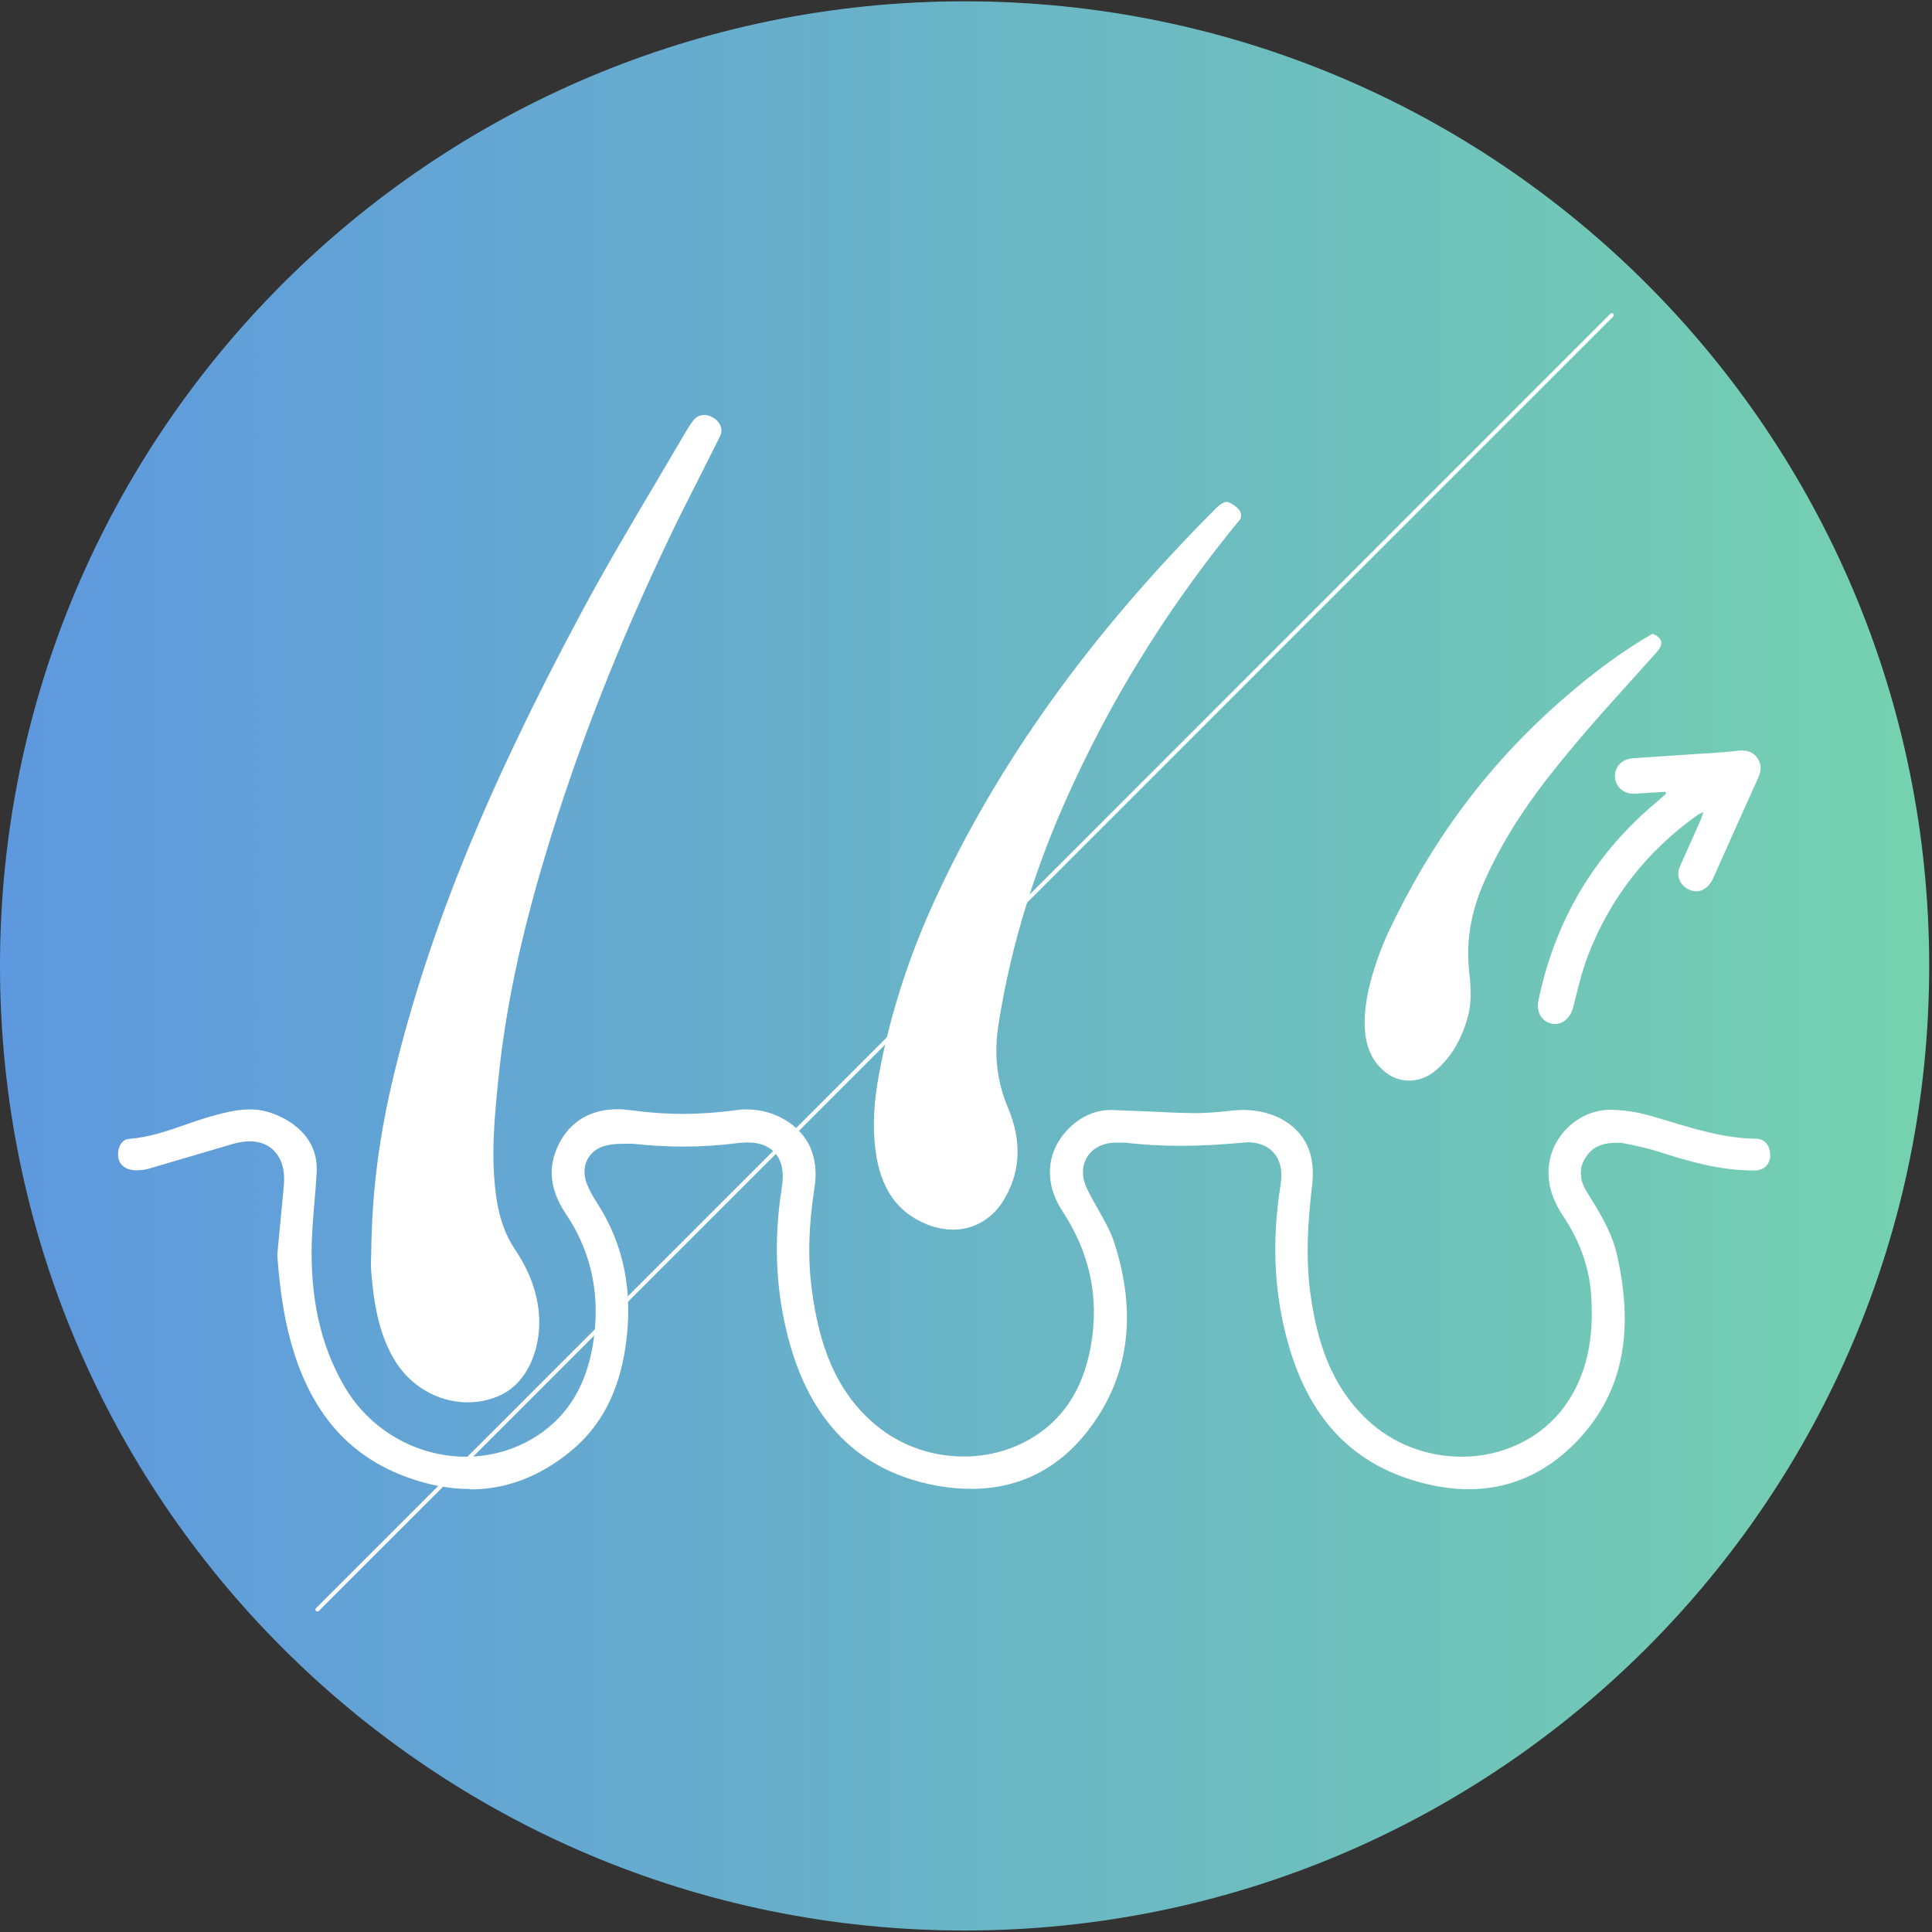 <svg width="170" height="170" viewBox="0 0 170 170" fill="none" xmlns="http://www.w3.org/2000/svg">
<rect x="0" y="0" width="170" height="170" fill="#333333" stroke="none"/>
<path d="M84.877 169.869C131.753 169.869 169.753 131.868 169.753 84.992C169.753 38.116 131.753 0.115 84.877 0.115C38.001 0.115 0 38.116 0 84.992C0 131.868 38.001 169.869 84.877 169.869Z" fill="url(#paint0_linear_294_469)"/>
<path d="M146.558 69.67C145.703 69.72 144.848 69.769 143.993 69.835C143.221 69.9 142.596 69.605 142.284 69.013C141.757 67.993 142.415 66.826 143.599 66.728C146.13 66.547 148.662 66.382 151.194 66.218C151.785 66.185 152.361 66.119 152.953 66.054C153.61 65.988 154.219 66.103 154.63 66.695C155.024 67.27 154.991 67.846 154.695 68.47C153.38 71.364 152.081 74.29 150.783 77.2C150.29 78.317 149.385 78.728 148.481 78.202C147.758 77.791 147.478 76.986 147.824 76.23C148.432 74.865 149.04 73.501 149.648 72.136C149.731 71.972 149.763 71.775 149.879 71.446C149.599 71.594 149.468 71.643 149.352 71.725C144.93 74.882 141.708 78.975 139.752 84.022C139.176 85.518 138.815 87.112 138.42 88.674C138.174 89.611 137.401 90.252 136.546 90.072C135.658 89.891 135.165 89.036 135.363 88.066C136.826 80.981 140.311 75.095 145.884 70.476C146.13 70.262 146.36 70.048 146.607 69.835L146.541 69.687L146.558 69.67Z" fill="white"/>
<path d="M141.823 27.733L27.931 141.626" stroke="white" stroke-width="0.35" stroke-miterlimit="10" stroke-linecap="round"/>
<path d="M41.345 131.022C39.569 131.022 37.695 130.677 35.788 129.97C30.906 128.195 27.667 124.627 25.892 119.087C25.119 116.687 24.659 114.007 24.396 110.44L24.971 104.374C25.103 103.059 24.823 102.039 24.182 101.333C23.804 100.905 23.113 100.428 21.963 100.428C21.519 100.428 21.009 100.511 20.483 100.659L13.118 102.829C12.806 102.927 12.412 102.977 11.935 102.977C10.932 102.944 10.439 102.401 10.389 101.694C10.34 101.02 10.685 100.264 11.326 100.215C13.102 100.083 14.713 99.524 16.258 98.982C16.899 98.752 17.541 98.538 18.182 98.341C19.612 97.93 20.796 97.617 21.979 97.617C22.555 97.617 23.081 97.683 23.607 97.847C24.642 98.16 28.045 99.475 27.864 103.141C27.815 104.029 27.749 104.916 27.667 105.804C27.569 106.922 27.486 108.023 27.437 109.141C27.273 114.155 28.193 118.331 30.248 121.898C32.468 125.778 36.594 128.178 41 128.178C43.416 128.178 45.734 127.438 47.674 126.057C50.469 124.052 51.998 121.027 52.359 116.786C52.655 113.136 51.8 109.782 49.778 106.79C48.282 104.555 48.151 102.434 49.367 100.313C50.386 98.554 52.145 97.601 54.332 97.601C54.694 97.601 55.072 97.634 55.45 97.683C56.995 97.897 58.541 98.012 60.086 98.012C61.631 98.012 63.226 97.897 64.804 97.683C65.1 97.634 65.396 97.617 65.708 97.617C68.157 97.617 70.459 98.998 71.314 101.004C71.741 102.007 71.873 103.174 71.676 104.44C71.133 107.941 71.067 110.884 71.462 113.695C71.955 117.18 72.958 121.619 76.525 124.923C78.761 127.011 81.704 128.162 84.811 128.162C87.622 128.162 90.269 127.192 92.291 125.449C94.214 123.772 95.414 121.504 95.973 118.512C96.746 114.238 95.94 110.309 93.458 106.527C91.699 103.831 92.126 100.823 94.543 98.85C95.513 98.061 96.614 97.667 97.765 97.667L101.069 97.798C102.384 97.864 103.7 97.93 104.998 97.946H105.064C106.396 97.946 107.431 97.831 108.451 97.716C108.763 97.683 109.092 97.667 109.404 97.667C112.182 97.667 114.467 99.08 115.207 101.25C115.503 102.089 115.585 103.157 115.47 104.177C115.108 107.218 114.813 110.818 115.388 114.402C115.898 117.64 116.917 121.75 120.303 124.923C122.539 127.027 125.498 128.178 128.622 128.178C132.304 128.178 135.691 126.501 137.696 123.707C140.146 120.304 140.179 116.44 139.998 113.827C139.817 111.459 138.995 109.174 137.565 107.037C136.513 105.459 136.102 103.996 136.315 102.401C136.661 99.853 138.863 97.798 141.461 97.65H141.56C143.532 97.65 144.995 98.094 146.557 98.571C149.27 99.393 151.801 100.165 154.497 100.198C154.859 100.198 155.171 100.33 155.385 100.56C155.632 100.823 155.763 101.201 155.763 101.645C155.763 102.45 155.221 102.977 154.415 102.993H154.382C151.193 102.993 148.53 102.155 145.965 101.349C144.897 101.004 143.779 100.774 142.677 100.56C142.529 100.56 142.381 100.56 142.234 100.56C140.803 100.56 140.064 101.02 139.537 101.826C139.176 102.352 138.715 103.453 139.653 104.916C140.672 106.544 141.839 108.402 142.283 110.424C143.877 117.427 142.677 122.852 138.6 126.978C135.954 129.658 132.814 131.039 129.246 131.039C127.997 131.039 126.682 130.874 125.334 130.529C119.251 129.017 115.355 125.071 113.432 118.512C112.117 114.007 111.87 109.355 112.675 104.292C112.873 103.075 112.675 102.122 112.084 101.448C111.722 101.02 111.015 100.511 109.766 100.511C107.448 100.724 105.672 100.823 103.897 100.823C102.269 100.823 100.642 100.741 99.014 100.543H98.094C96.992 100.576 96.105 101.053 95.628 101.859C95.168 102.648 95.184 103.634 95.661 104.637C95.957 105.229 96.269 105.804 96.598 106.363C97.173 107.382 97.716 108.336 98.044 109.339C100.066 115.586 99.343 121.093 95.891 125.679C93.228 129.214 89.726 131.006 85.452 131.006C84.597 131.006 83.709 130.94 82.805 130.792C76.048 129.691 71.577 125.515 69.538 118.38C68.273 113.974 68.026 109.339 68.782 104.588C69.012 103.19 68.815 102.171 68.223 101.481C67.681 100.856 66.875 100.527 65.79 100.527C65.494 100.527 65.166 100.543 64.82 100.593C63.275 100.79 61.73 100.889 60.184 100.889C58.639 100.889 57.209 100.807 55.713 100.642C55.433 100.642 55.17 100.642 54.957 100.642C54.118 100.642 53.691 100.708 53.296 100.807C52.573 100.987 51.998 101.431 51.685 102.023C51.373 102.631 51.34 103.388 51.62 104.111C51.817 104.653 52.113 105.179 52.524 105.821C54.907 109.519 55.746 113.679 55.039 118.512C54.447 122.49 52.902 125.466 50.271 127.652C47.559 129.904 44.567 131.055 41.394 131.055L41.345 131.022Z" fill="white"/>
<path d="M41.148 123.394C38.518 123.394 36.019 121.931 34.654 119.564C33.257 117.18 32.879 114.468 32.665 111.887C32.632 111.377 32.632 110.867 32.665 110.358C32.715 104.834 33.372 99.902 34.671 94.51C37.712 82 42.792 69.506 51.127 53.954C53.198 50.091 55.417 46.326 57.653 42.562L60.415 37.876C60.596 37.581 60.793 37.268 61.007 36.989C61.27 36.676 61.599 36.512 61.96 36.512C62.223 36.512 62.503 36.594 62.766 36.759C63.259 37.054 63.703 37.663 63.358 38.386L61.434 42.216C60.596 43.86 59.757 45.521 58.952 47.198C54.365 56.798 50.765 65.971 47.987 75.243C45.817 82.427 44.469 88.855 43.861 94.872C43.532 98.143 43.137 101.842 43.696 105.525C43.959 107.251 44.485 108.714 45.34 109.98C46.54 111.772 47.231 113.58 47.411 115.503C47.675 118.216 46.655 121.685 43.811 122.868C42.956 123.213 42.069 123.394 41.148 123.394Z" fill="white"/>
<path d="M83.808 108.188C83.068 108.188 82.345 108.04 81.621 107.76C78.942 106.692 77.479 104.604 77.035 101.201C76.772 99.162 76.87 96.993 77.38 94.346C78.317 89.332 79.928 84.318 82.147 79.435C87.688 67.287 95.825 55.91 107.053 44.666C107.283 44.436 107.645 44.156 108.023 44.156C108.96 44.584 109.355 45.06 109.157 45.652C103.223 52.869 98.422 60.415 94.543 68.733C91.222 75.819 88.97 83.019 87.868 90.104C87.441 92.768 87.72 95.151 88.674 97.42C89.973 100.478 89.808 103.289 88.197 105.788C87.211 107.316 85.616 108.204 83.824 108.204L83.808 108.188Z" fill="white"/>
<path d="M124.003 95.086C123.247 95.086 122.54 94.839 121.948 94.379C120.238 93.047 119.729 90.91 120.304 87.671C120.731 85.403 121.619 83.233 122.112 82.131C126.058 73.78 130.99 67.204 137.615 61.434C140.344 59.067 142.892 57.209 145.407 55.763C146.656 56.256 146.081 57.045 145.801 57.357L143.599 59.807C141.774 61.829 139.949 63.851 138.206 65.955C135.593 69.079 132.65 72.909 130.595 77.594C129.428 80.241 129 82.772 129.263 85.353C129.395 86.619 129.543 88.05 129.165 89.447C128.622 91.453 127.669 93.064 126.321 94.198C125.647 94.773 124.825 95.086 123.986 95.086H124.003Z" fill="white"/>
<path d="M136.792 88.954C137.877 81.457 141.28 75.753 146.606 71.347L147.198 70.854L147.675 69.473L147.395 68.651L146.475 68.552L143.894 68.717L143.286 68.109L148.809 67.533L152.508 67.254L153.708 67.352L150.716 74.618L149.763 76.756L149.056 77.249L149.779 74.668L150.683 72.597L151.818 69.111L149.352 70.443C144.091 74.076 140.737 78.4 138.715 83.611C138.222 84.86 137.893 86.175 137.548 87.491L137.318 88.378L136.841 88.954H136.792Z" fill="white"/>
<defs>
<linearGradient id="paint0_linear_294_469" x1="0" y1="84.992" x2="169.77" y2="84.992" gradientUnits="userSpaceOnUse">
<stop stop-color="#5E98DF"/>
<stop offset="0.88" stop-color="#72CAB4"/>
<stop offset="1" stop-color="#75D2AF"/>
</linearGradient>
</defs>
</svg>
